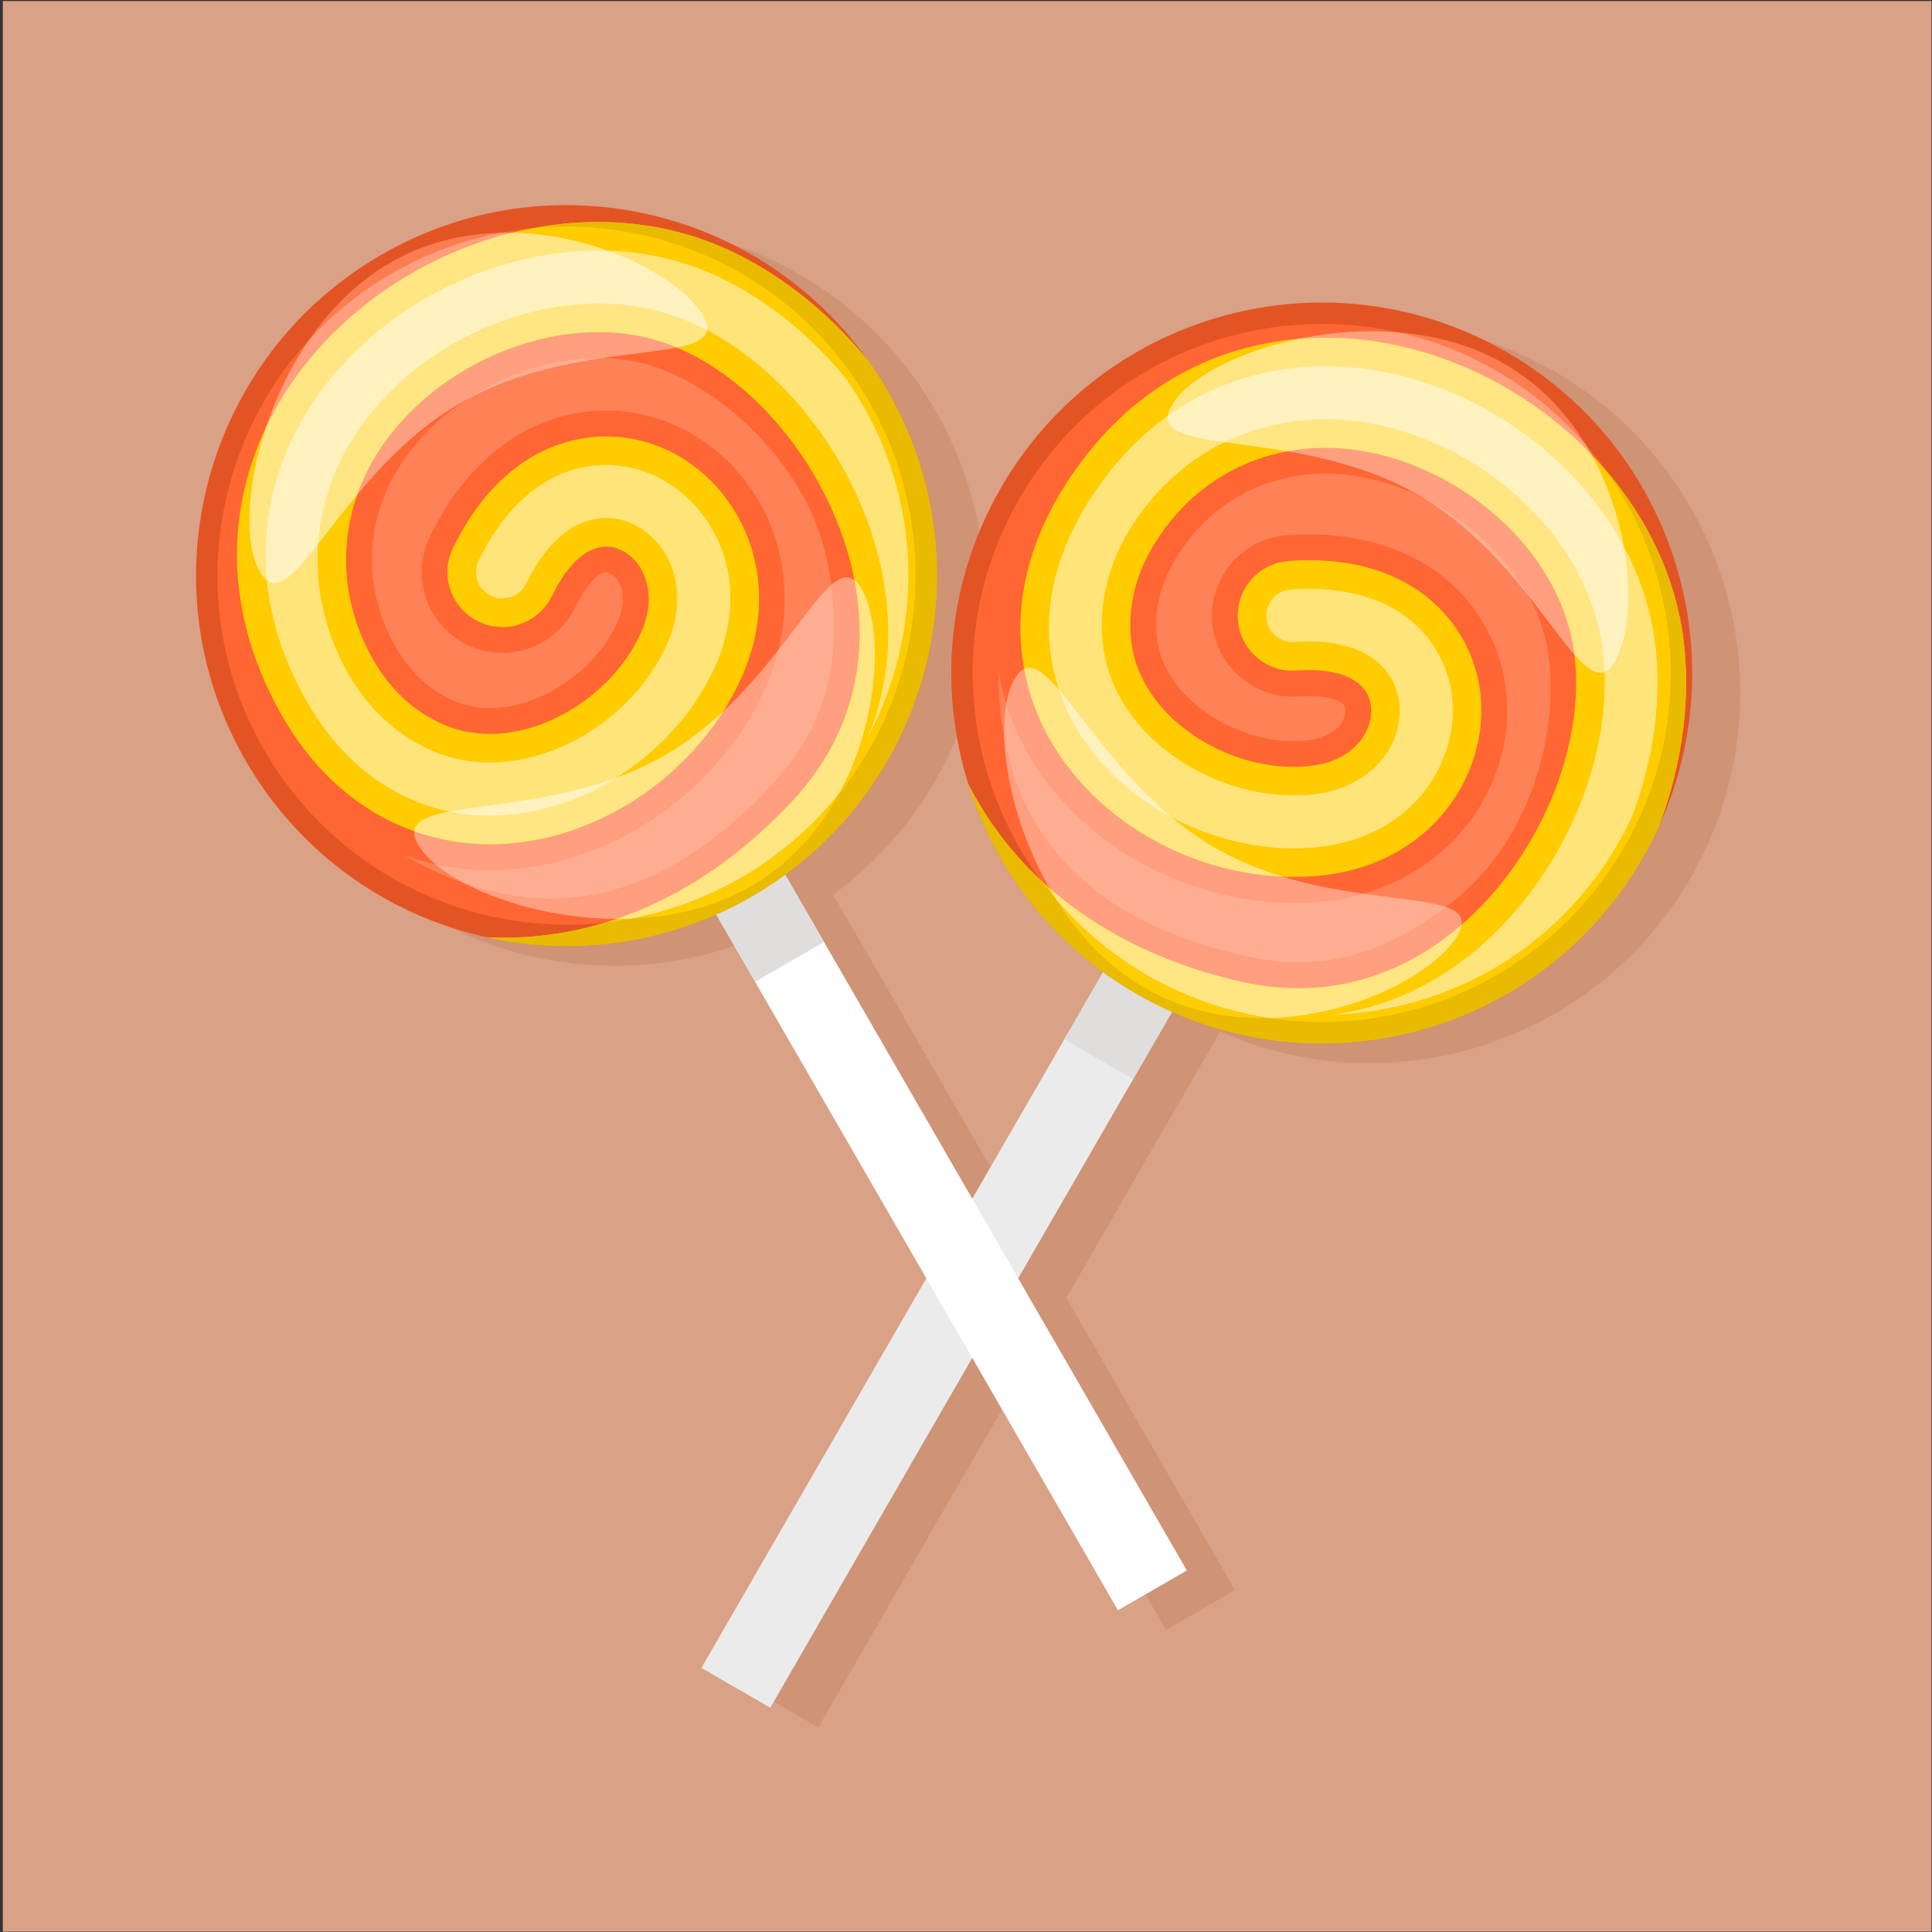 <?xml version="1.0" encoding="UTF-8"?>
<svg version="1.1" viewBox="0 0 800 800" xml:space="preserve" xmlns="http://www.w3.org/2000/svg"><rect x="0" y="0" width="800" height="800" fill="#333333" stroke="none"/><defs><clipPath id="a"><path d="m0 600h600v-600h-600z"/></clipPath></defs><g transform="matrix(1.333 0 0 -1.333 0 800)"><g clip-path="url(#a)" fill-rule="evenodd"><path d="m0.869 0.111h599.72v599.72h-599.72z" fill="#d9a185"/><path d="m133.35 514.83c51.756 29.883 117.08 14.979 151.1-32.679l1e-3 -1e-3 0.017-0.023 0.016-0.024 0.017-0.023 0.017-0.024 0.016-0.023 0.017-0.024 1e-3 -1e-3 0.015-0.023 0.051-0.069 0.017-0.024 0.017-0.023v-2e-3l0.015-0.022 0.018-0.024 0.017-0.024 0.016-0.023 0.017-0.023 0.016-0.024 2e-3 -2e-3 0.015-0.021 0.017-0.024 0.016-0.024 0.017-0.023 0.016-0.023 0.017-0.025 2e-3 -2e-3 0.014-0.02 0.017-0.024 0.016-0.024 0.017-0.024 0.017-0.023 0.016-0.024 3e-3 -4e-3 0.014-0.02 0.016-0.023 0.016-0.024 0.017-0.023 0.017-0.024 0.016-0.023 4e-3 -5e-3 0.013-0.019 0.016-0.024 0.017-0.024 0.017-0.023 0.016-0.024 0.018-0.023 3e-3 -5e-3 0.012-0.019 0.017-0.024 0.016-0.023 0.017-0.024 0.016-0.023 0.017-0.024 4e-3 -6e-3 0.013-0.018 0.016-0.023 0.016-0.024 0.017-0.024 0.016-0.024 0.017-0.023 5e-3 -7e-3 0.012-0.017 0.016-0.024 0.017-0.023 0.016-0.025 0.017-0.023 0.016-0.024 5e-3 -7e-3 0.012-0.017 0.016-0.023 0.017-0.024 0.015-0.024 8e-3 -0.012 0.01-0.013 9e-3 -0.012 8e-3 -0.013 4e-3 -5e-3 5e-3 -7e-3 8e-3 -0.013 9e-3 -0.013 9e-3 -0.012 8e-3 -0.013 9e-3 -0.012 9e-3 -0.013 7e-3 -0.012 9e-3 -0.012 0.01-0.013 7e-3 -0.012 0.01-0.012v-1e-3l8e-3 -0.013 8e-3 -0.012 0.01-0.013 8e-3 -0.012 8e-3 -0.013 0.01-0.012 8e-3 -0.013 8e-3 -0.012 8e-3 -0.013 0.01-0.012 8e-3 -0.013 3e-3 -5e-3 7e-3 -7e-3 7e-3 -0.013 9e-3 -0.012 8e-3 -0.012 0.027-0.039 8e-3 -0.012 9e-3 -0.012 7e-3 -0.013 0.01-0.013 7e-3 -0.011 1e-3 -1e-3 8e-3 -0.012 0.01-0.013 8e-3 -0.013 8e-3 -0.012 0.01-0.013 7e-3 -0.013 9e-3 -0.012 8e-3 -0.013 9e-3 -0.012 9e-3 -0.013 8e-3 -0.012 4e-3 -5e-3 5e-3 -8e-3 9e-3 -0.012 7e-3 -0.013 0.01-0.013 8e-3 -0.012 8e-3 -0.013 0.01-0.013 0.016-0.024 0.01-0.013 7e-3 -0.013 7e-3 -0.01 2e-3 -2e-3 9e-3 -0.012 8e-3 -0.014 0.019-0.028 0.02-0.028 0.019-0.028 0.02-0.029 2e-3 -3e-3 0.017-0.025 0.019-0.028 0.019-0.03 0.018-0.028 0.019-0.028 5e-3 -6e-3 0.015-0.023 0.019-0.028 0.02-0.028 0.019-0.029 0.019-0.028 6e-3 -9e-3 0.013-0.019 0.019-0.029 0.019-0.028 0.019-0.03 0.02-0.028 7e-3 -0.011 0.012-0.017 0.019-0.029 0.02-0.028 0.019-0.028 0.019-0.03 9e-3 -0.013 9e-3 -0.015 0.02-0.029 0.038-0.056 0.018-0.029 0.012-0.016 7e-3 -0.013 0.019-0.029 0.038-0.056 0.019-0.03 0.014-0.018 6e-3 -0.01 0.019-0.029 0.018-0.028 0.02-0.029 0.019-0.028 0.014-0.022 5e-3 -8e-3 0.018-0.028 0.019-0.028 0.019-0.029 0.019-0.028 0.015-0.025 5e-3 -4e-3 0.019-0.03 0.019-0.028 0.019-0.029 0.018-0.028 0.017-0.027 2e-3 -2e-3 0.019-0.029 0.018-0.028 0.057-0.087 1e-3 -1e-3 0.018-0.028 0.019-0.028 0.019-0.029 0.019-0.03 0.019-0.028 1e-3 -3e-3 0.018-0.026 0.017-0.028 0.019-0.03 0.019-0.029 0.024-0.034 0.262-0.407 0.024-0.034 0.021-0.035 0.022-0.035 0.023-0.034 0.021-0.034 7e-3 -0.01 0.017-0.026 0.021-0.034 0.023-0.034 0.022-0.035 0.012-0.019 9e-3 -0.016 0.024-0.034 0.021-0.035 0.022-0.035 0.018-0.028 5e-3 -6e-3 0.021-0.036 0.023-0.034 0.022-0.034 0.021-0.036 3e-3 -1e-3 0.02-0.033 0.022-0.034 0.044-0.07 8e-3 -0.011 0.015-0.024 0.021-0.035 0.022-0.035 0.023-0.034 0.013-0.021 8e-3 -0.015 0.023-0.034 0.022-0.034 0.021-0.036 0.019-0.03 3e-3 -4e-3 0.023-0.036 0.021-0.034 0.021-0.035 0.023-0.035 4e-3 -4e-3 0.018-0.031 0.022-0.035 0.021-0.035 0.023-0.035 8e-3 -0.014 0.014-0.021 0.021-0.034 0.022-0.035 0.022-0.036 0.014-0.023 9e-3 -0.012 0.021-0.034 0.021-0.036 0.023-0.035 0.02-0.032 2e-3 -3e-3 0.063-0.105 0.023-0.035 4e-3 -7e-3 0.018-0.028 0.022-0.035 0.042-0.07 0.011-0.017 0.012-0.019 0.021-0.034 0.023-0.036 0.063-0.105 0.044-0.07 0.021-0.036 0.053-0.087 0.025-0.039 0.014-0.024 0.01-0.015 0.022-0.038 0.048-0.078 0.012-0.02 0.011-0.018 0.024-0.039 0.023-0.039 0.024-0.038 0.01-0.016 0.014-0.023 0.024-0.038 0.023-0.039 0.024-0.039 7e-3 -0.013 0.015-0.026 0.024-0.039 0.023-0.039 0.023-0.038 5e-3 -8e-3 0.019-0.031 0.023-0.038 0.048-0.078 2e-3 -5e-3 0.02-0.034 0.023-0.039 0.024-0.039 0.023-0.038v-2e-3l0.023-0.037 0.048-0.078 0.02-0.036 2e-3 -4e-3 0.023-0.038 0.023-0.039 0.024-0.039 0.018-0.031 4e-3 -8e-3 0.024-0.039 0.022-0.039 0.024-0.039 0.016-0.028 8e-3 -0.012 0.022-0.039 0.024-0.038 0.022-0.039 0.014-0.024 0.01-0.015 0.022-0.04 0.046-0.078 0.012-0.019 0.012-0.02 0.022-0.039 0.023-0.04 0.024-0.038 9e-3 -0.016 0.013-0.023 0.022-0.04 0.048-0.078 7e-3 -0.013 0.015-0.026 0.023-0.04 0.046-0.078 5e-3 -8e-3 0.017-0.032 0.024-0.039 0.044-0.078 0.024-0.04 0.021-0.039 0.024-0.04 0.023-0.039c29.686-51.417 15.172-116.22-31.745-150.42l11.307-19.585 0.774-1.34 46.055-79.77 40.66 70.425-0.401 0.293-0.031 0.023-0.032 0.023-0.031 0.023-0.032 0.024-0.033 0.023-0.03 0.023-0.032 0.024-0.032 0.023-0.031 0.024-0.032 0.024-0.031 0.023-0.032 0.023-0.03 0.023-0.033 0.024-0.032 0.022c-0.221 0.166-0.44 0.33-0.659 0.495l-0.032 0.024-0.031 0.024-0.032 0.024-0.03 0.023-0.032 0.025-0.298 0.224-0.032 0.025-0.031 0.024-0.032 0.024-0.406 0.313-0.032 0.023-0.031 0.026-0.032 0.023-0.03 0.024-0.031 0.024-0.032 0.024-0.031 0.025-0.032 0.024-0.03 0.025-0.063 0.047-0.031 0.024-0.03 0.025-0.033 0.024-0.03 0.024-0.031 0.025-0.03 0.024-0.033 0.023-0.03 0.026-0.589 0.463-0.03 0.024-0.031 0.024-0.031 0.025-0.031 0.024-0.03 0.025-0.031 0.024-0.031 0.025-0.032 0.024-0.029 0.024-0.03 0.025-0.267 0.212-0.031 0.025-0.033 0.025-0.219 0.178-0.032 0.026-0.031 0.025-0.032 0.024-0.562 0.459-0.062 0.052-0.032 0.026-0.031 0.025-0.341 0.282-0.031 0.027-0.032 0.025-0.03 0.026-0.031 0.025-0.37 0.311-0.032 0.025-0.031 0.026-0.03 0.025-0.195 0.162-0.031 0.028-0.097 0.081-0.032 0.027-0.032 0.028c-0.269 0.226-0.534 0.455-0.799 0.684l-0.032 0.027-0.096 0.083-0.031 0.027-0.032 0.028-0.03 0.028c-0.255 0.219-0.508 0.441-0.759 0.664l-0.032 0.028-0.031 0.027-0.138 0.122-0.031 0.029-0.032 0.027c-0.262 0.232-0.522 0.466-0.782 0.703l-0.031 0.026-0.031 0.029-0.032 0.029-0.066 0.06c-0.299 0.272-0.595 0.545-0.891 0.819l-0.03 0.029-0.014 0.012-0.017 0.017-0.031 0.028-0.21 0.196-0.453 0.428-0.056 0.052-0.029 0.027-0.027 0.027-0.028 0.026-0.254 0.241-0.028 0.027-0.028 0.028-0.028 0.026c-0.197 0.189-0.393 0.377-0.586 0.565l-0.03 0.028-0.028 0.027-0.026 0.027-0.029 0.026-0.138 0.137-0.029 0.026-0.318 0.314-0.026 0.027-0.027 0.026-0.026 0.026-0.026 0.025-0.027 0.026-0.026 0.027-0.026 0.026-0.027 0.025-0.026 0.027-0.499 0.496-0.026 0.027-0.026 0.026-0.025 0.027-0.027 0.026-0.026 0.026-0.027 0.026-0.338 0.343-0.104 0.104-0.232 0.239-0.027 0.026-0.026 0.025-0.025 0.028-0.026 0.027-0.31 0.321-0.027 0.026-0.024 0.027-0.027 0.026c-0.201 0.21-0.403 0.42-0.604 0.633l-0.026 0.026-0.025 0.026-0.025 0.027-0.026 0.026-0.025 0.027-0.024 0.026-0.025 0.026-0.025 0.027-0.026 0.028-0.025 0.025-0.024 0.026-0.026 0.028-0.024 0.027-0.026 0.026-0.05 0.052-0.025 0.028-0.448 0.479-0.024 0.027-0.025 0.026-0.335 0.362-0.023 0.025-0.508 0.557-0.024 0.027-0.024 0.026-0.023 0.026-0.025 0.028-0.024 0.025-0.025 0.028-0.023 0.026-0.023 0.027-0.025 0.026-0.023 0.027-0.025 0.026-0.023 0.027-0.025 0.027-0.024 0.027-0.023 0.026-0.048 0.054-0.025 0.026c-0.158 0.177-0.318 0.356-0.476 0.534l-0.024 0.028-0.023 0.026-0.024 0.026-0.024 0.028-0.344 0.391-0.023 0.027-0.304 0.348-0.069 0.081-0.025 0.027-0.3 0.35-0.023 0.027-0.023 0.026-0.023 0.028-0.023 0.026-0.023 0.028c-0.155 0.179-0.307 0.36-0.46 0.54l-0.023 0.028-0.023 0.026-0.022 0.028-0.024 0.026-0.023 0.029-0.022 0.026-0.023 0.028-0.023 0.026-0.334 0.398-0.023 0.027-0.022 0.028-0.091 0.109-0.022 0.026-0.023 0.029-0.022 0.027-0.518 0.63-0.022 0.027-0.023 0.027-0.022 0.029-0.022 0.027-0.29 0.358-0.022 0.027-0.023 0.027-0.022 0.029-0.023 0.027-0.02 0.027-0.023 0.028-0.022 0.027-0.023 0.028-0.021 0.028-0.023 0.027-0.022 0.027-0.022 0.029-0.044 0.054-0.023 0.029-5e-3 6e-3 -4e-3 5e-3 -5e-3 7e-3 -4e-3 5e-3 -5e-3 7e-3 -6e-3 6e-3 -5e-3 6e-3 -5e-3 7e-3 -5e-3 5e-3 -4e-3 7e-3 -0.025 0.03-5e-3 5e-3 -5e-3 8e-3 -6e-3 6e-3 -4e-3 5e-3 -4e-3 7e-3 -5e-3 5e-3 -5e-3 7e-3 -0.01 0.012-6e-3 7e-3 -0.146 0.182-5e-3 7e-3 -0.01 0.012-5e-3 7e-3 -5e-3 5e-3 -5e-3 7e-3 -5e-3 5e-3 -4e-3 7e-3 -5e-3 6e-3 -0.013 0.015-9e-3 0.013-0.024 0.029c-0.226 0.287-0.45 0.573-0.673 0.861l-0.023 0.03-0.022 0.028-0.111 0.144-0.023 0.03-0.044 0.056-0.022 0.03-0.023 0.028-0.022 0.03-0.419 0.549-0.017 0.022-0.329 0.434-0.016 0.023-0.47 0.629-0.022 0.029-0.021 0.03-0.022 0.028-0.042 0.056-0.106 0.145-0.021 0.028-0.022 0.03-0.021 0.028c-0.182 0.249-0.365 0.5-0.546 0.75l-0.042 0.058-0.021 0.03-0.312 0.437-0.037 0.052-0.021 0.027-0.018 0.029-0.02 0.027-0.041 0.056-0.02 0.028-0.018 0.027-0.021 0.028-0.04 0.057-0.019 0.027-0.02 0.027-0.02 0.028-0.02 0.029-0.019 0.029-0.02 0.028-0.02 0.027-0.216 0.308-0.021 0.029-0.018 0.027-0.021 0.027-0.019 0.029-0.02 0.028c-0.157 0.224-0.312 0.449-0.468 0.675l-0.018 0.028-0.021 0.028-0.018 0.027-0.058 0.086-0.02 0.028-0.344 0.508-0.018 0.027-0.019 0.028-0.018 0.026-0.018 0.028-0.018 0.026-0.018 0.027-0.019 0.027-0.36 0.538-1e-3 2e-3 -0.018 0.027-0.019 0.027-0.018 0.028-0.429 0.65-0.017 0.028-0.018 0.026-0.107 0.163-0.017 0.028-0.019 0.026-0.012 0.022-7e-3 9e-3 -6e-3 0.01-7e-3 9e-3 -0.266 0.414-7e-3 0.01-6e-3 0.011-0.013 0.019-6e-3 9e-3 -5e-3 0.011-8e-3 9e-3 -6e-3 0.011-6e-3 0.01-7e-3 9e-3 -6e-3 0.01-6e-3 9e-3 -6e-3 0.011-6e-3 0.01-7e-3 0.01-7e-3 9e-3 -6e-3 0.01-0.017 0.026-0.017 0.027-0.016 0.026-0.35 0.551-0.017 0.025-0.016 0.028-0.017 0.026-0.016 0.025-0.232 0.369-0.017 0.026-0.016 0.026-0.017 0.026-0.016 0.026-0.017 0.027-0.017 0.026-0.228 0.37-0.032 0.052-0.396 0.648-0.016 0.026-0.017 0.027-0.016 0.026-0.222 0.367-0.015 0.026-0.017 0.027-0.015 0.026-0.016 0.027-0.283 0.474-0.016 0.025-0.015 0.027-0.015 0.026-0.032 0.054-0.265 0.449-0.015 0.026-0.016 0.026-0.015 0.026-6e-3 0.012-5e-3 9e-3 -6e-3 0.012-8e-3 0.01-6e-3 0.011-6e-3 0.01-6e-3 0.011-6e-3 0.01-6e-3 0.011-6e-3 0.01-0.012 0.022-0.276 0.475-0.014 0.021-0.018 0.033-5e-3 9e-3 -7e-3 0.012-0.03 0.052-0.105 0.185-0.016 0.026-0.015 0.026-0.015 0.025-0.015 0.027c-0.12 0.21-0.24 0.42-0.358 0.632l-0.015 0.027-0.014 0.026-0.016 0.026-0.014 0.026-0.264 0.476-0.016 0.028-0.013 0.025-0.016 0.026-0.015 0.028-0.014 0.026-6e-3 0.01-0.012 0.023-7e-3 0.01-0.018 0.034-6e-3 0.011-0.31 0.561-6e-3 0.011-6e-3 0.012-5e-3 0.011-6e-3 0.01-6e-3 0.012-0.016 0.026-1e-3 5e-3 -0.013 0.023-0.014 0.027-0.016 0.026c-0.145 0.269-0.289 0.538-0.432 0.808l-0.015 0.028-0.015 0.026-0.013 0.027-0.272 0.514-0.013 0.026-0.015 0.029-0.014 0.026-0.028 0.054-0.015 0.027-0.013 0.027-0.015 0.028-6e-3 0.013-0.014 0.024-5e-3 0.013-8e-3 0.014-7e-3 0.012-6e-3 0.012-0.014 0.026-5e-3 0.012-8e-3 0.014-6e-3 0.012-7e-3 0.013-6e-3 0.013-7e-3 0.012-0.013 0.026-0.014 0.026-6e-3 0.012-8e-3 0.014-6e-3 0.012-6e-3 0.013-7e-3 0.013-6e-3 0.012-7e-3 0.013-8e-3 0.012-6e-3 0.014-6e-3 0.012-7e-3 0.012-0.012 0.026-0.179 0.346-6e-3 0.011-6e-3 0.013-8e-3 0.013-0.013 0.026-0.013 0.024-0.011 0.026-0.257 0.504-0.013 0.025-0.013 0.026-0.013 0.025-0.012 0.025-0.013 0.026-0.341 0.683-0.012 0.025-0.013 0.025-0.012 0.026-0.013 0.025-0.013 0.024-0.012 0.026-0.013 0.026-0.012 0.025-0.013 0.025-0.012 0.026-7e-3 0.015-8e-3 0.016-8e-3 0.014-8e-3 0.016-6e-3 0.014-8e-3 0.017-7e-3 0.014-8e-3 0.015-8e-3 0.016-7e-3 0.015-0.328 0.671-7e-3 0.016-6e-3 0.015-9e-3 0.015-7e-3 0.017-7e-3 0.014-7e-3 0.016-8e-3 0.015-7e-3 0.016-7e-3 0.015-8e-3 0.015-0.012 0.025-0.011 0.024-0.012 0.023-0.012 0.025-0.011 0.025-0.011 0.023-0.024 0.05-0.011 0.024-0.013 0.023-0.024 0.05-0.01 0.024-0.012 0.025-0.012 0.024-0.011 0.024-0.012 0.023-0.011 0.025-0.266 0.56-0.01 0.025-0.012 0.024-0.012 0.025-0.01 0.025-0.012 0.023-0.012 0.025-0.011 0.025-0.022 0.048-0.012 0.025-0.012 0.024-0.01 0.024-0.012 0.025-0.013 0.024-9e-3 0.025-0.012 0.024-0.013 0.024-0.011 0.026-0.011 0.024-0.01 0.024-0.013 0.025-0.01 0.024-0.012 0.024-7e-3 0.016-0.014 0.03-0.29 0.632-7e-3 0.017-7e-3 0.014-5e-3 0.015-0.015 0.03-7e-3 0.015-7e-3 0.016-7e-3 0.014-6e-3 0.016-7e-3 0.014-7e-3 0.017-8e-3 0.014-7e-3 0.015-6e-3 0.016-6e-3 0.014-7e-3 0.015-6e-3 0.016-8e-3 0.014-7e-3 0.017-0.011 0.024-0.011 0.025-0.024 0.052-0.011 0.026-0.011 0.025-0.012 0.025-0.012 0.026-0.011 0.026-0.239 0.536-0.012 0.026-0.011 0.025-0.012 0.025-0.022 0.052-0.012 0.026c-0.098 0.221-0.195 0.443-0.292 0.665l-0.011 0.026-0.011 0.025-0.012 0.028-0.077 0.18-0.024 0.056-5e-3 0.014-6e-3 0.012-6e-3 0.015-0.012 0.028-6e-3 0.015-7e-3 0.012-4e-3 0.013-6e-3 0.015-6e-3 0.014-0.014 0.028-5e-3 0.014-6e-3 0.013-0.017 0.041-6e-3 0.015-6e-3 0.014-0.017 0.041-6e-3 0.013-6e-3 0.015-6e-3 0.014-0.024 0.055-5e-3 0.013-0.012 0.028-0.013 0.029-6e-3 0.014-6e-3 0.013-5e-3 0.014-6e-3 0.013-6e-3 0.015-0.018 0.042-6e-3 0.013-5e-3 0.014-6e-3 0.013-0.011 0.026-0.012 0.027-0.01 0.026-0.011 0.028-0.012 0.025-0.209 0.5-0.011 0.025-0.01 0.026-0.012 0.026-0.336 0.817-0.011 0.026-0.011 0.027-0.011 0.026-9e-3 0.024v2e-3l-0.012 0.026-0.01 0.027-5e-3 0.013-6e-3 0.015-5e-3 0.012-6e-3 0.013-0.282 0.71-6e-3 0.014-5e-3 0.014-6e-3 0.013-5e-3 0.013-6e-3 0.014-4e-3 0.013-6e-3 0.013-0.01 0.026-0.183 0.465-9e-3 0.027-0.011 0.024-0.011 0.027-9e-3 0.025-0.28 0.725-0.02 0.052-9e-3 0.026-0.01 0.026-0.011 0.026-0.049 0.13-0.01 0.026-9e-3 0.026-0.01 0.026-5e-3 0.014-6e-3 0.014c-0.097 0.258-0.193 0.516-0.289 0.775l-5e-3 0.014-4e-3 0.014-6e-3 0.015-5e-3 0.013-6e-3 0.014-5e-3 0.013-9e-3 0.026-0.01 0.026-0.018 0.052-0.01 0.026-0.066 0.181-0.01 0.026-9e-3 0.026-0.01 0.025-0.018 0.052-0.01 0.025-0.242 0.674-0.01 0.026-0.027 0.078-0.111 0.311-8e-3 0.026-0.018 0.052-0.01 0.026-4e-3 0.014-0.02 0.056c-0.086 0.247-0.173 0.494-0.258 0.742l-5e-3 0.014-5e-3 0.013-4e-3 0.014-4e-3 0.013-0.01 0.028-0.01 0.027-9e-3 0.026-0.026 0.079-0.01 0.026-8e-3 0.027-9e-3 0.026-8e-3 0.026-0.01 0.026-8e-3 0.026-0.236 0.707-0.01 0.025-8e-3 0.027-0.018 0.052-0.171 0.524-0.018 0.054-1e-3 4e-3 -0.281 0.874 9e-3 -0.019c-9.409 29.726-6.781 63.15 10.035 92.28 31.773 55.033 102.14 73.889 157.18 42.116 51.757-29.882 71.507-93.898 47.25-147.19l-3e-3 -5e-3 -0.014-0.033-0.036-0.078-0.012-0.025-9e-3 -0.022-2e-3 -4e-3 -0.012-0.025-0.024-0.052-0.011-0.025-0.01-0.027-0.014-0.026-0.01-0.025-0.011-0.024-0.024-0.052-0.014-0.026-0.01-0.026-2e-3 -5e-3 -0.01-0.02-0.012-0.026-0.013-0.025-0.01-0.026-0.015-0.026-8e-3 -0.026-5e-3 -0.01-0.01-0.016-0.024-0.05-0.011-0.025-0.012-0.027-0.012-0.026-5e-3 -0.012-0.018-0.039-0.012-0.025-0.013-0.026-0.011-0.025-0.012-0.026-7e-3 -0.017-5e-3 -9e-3 -0.011-0.026-0.012-0.025-0.012-0.026-0.012-0.025-0.011-0.026-0.01-0.021-3e-3 -5e-3 -0.012-0.025-0.013-0.027-0.012-0.025-0.012-0.024-0.012-0.027-0.012-0.025-0.012-0.026-0.012-0.025-0.011-0.026-0.012-0.026-0.012-0.025-0.012-0.026-2e-3 -2e-3 -0.012-0.024-0.012-0.025-0.012-0.026-0.011-0.025-0.024-0.052-3e-3 -7e-3 -9e-3 -0.018-0.011-0.025-0.015-0.025-0.012-0.026-4e-3 -0.014-7e-3 -0.014-7e-3 -0.015-0.015-0.027-5e-3 -0.014-7e-3 -0.013-6e-3 -0.014-8e-3 -0.015-4e-3 -0.014-8e-3 -0.013-7e-3 -0.014-7e-3 -0.013-6e-3 -0.014-5e-3 -0.014-8e-3 -0.012v-2e-3l-0.014-0.028-5e-3 -0.014-6e-3 -0.013-7e-3 -0.014-8e-3 -0.014-7e-3 -0.014-5e-3 -0.013-7e-3 -0.014-7e-3 -0.013-6e-3 -0.015v-5e-3l-8e-3 -9e-3 -5e-3 -0.014-7e-3 -0.014-0.014-0.026-4e-3 -0.014-7e-3 -0.014-8e-3 -0.015-0.014-0.028-8e-3 -0.013-2e-3 -8e-3 -1e-3 -5e-3 -8e-3 -0.014-7e-3 -0.014-7e-3 -0.015-5e-3 -0.013-0.014-0.028-7e-3 -0.013-0.014-0.028-0.012-0.028v-1e-3l-8e-3 -0.012-6e-3 -0.014-7e-3 -0.014-0.012-0.028-8e-3 -0.013-7e-3 -0.013-6e-3 -0.014-7e-3 -0.015-5e-3 -0.014-7e-3 -0.014-3e-3 -5e-3 -5e-3 -9e-3 -7e-3 -0.013-6e-3 -0.013-0.015-0.031-0.014-0.03-0.016-0.031-0.015-0.031-0.014-0.031-0.014-0.03-0.017-0.031-0.028-0.06-2e-3 -4e-3 -0.015-0.027-0.014-0.03-0.014-0.031-0.014-0.03-0.016-0.031-3e-3 -8e-3 -0.012-0.023-0.014-0.031-0.016-0.03-0.015-0.03-0.014-0.03-8e-3 -0.013-8e-3 -0.018-0.015-0.031-0.014-0.029-0.016-0.031-0.015-0.031-9e-3 -0.016-5e-3 -0.015-0.016-0.03-0.015-0.031-0.016-0.031-0.014-0.029-0.01-0.022-5e-3 -9e-3 -0.016-0.03-0.014-0.03-0.017-0.031-0.014-0.03-0.012-0.027-2e-3 -4e-3 -0.017-0.031-0.014-0.03-0.014-0.031-0.016-0.03-0.014-0.03-0.018-0.03-0.013-0.031-0.017-0.031-0.014-0.031-0.016-0.03v-3e-3l-0.015-0.027-0.014-0.03-0.016-0.03-0.015-0.031-0.016-0.031-2e-3 -8e-3 -0.012-0.022-0.017-0.031-0.014-0.03-0.017-0.03-0.014-0.031-7e-3 -0.012-9e-3 -0.017-0.015-0.031-0.016-0.031-0.014-0.031-0.017-0.03-7e-3 -0.017-7e-3 -0.013-0.017-0.03-0.014-0.03-0.016-0.031-0.027-0.052-0.228-0.449-0.01-0.019-0.01-0.018-0.018-0.036-0.02-0.036-0.018-0.037-0.014-0.029-3e-3 -7e-3 -0.018-0.035-0.02-0.037-0.019-0.037-0.038-0.072-0.018-0.036-0.019-0.036-0.019-0.037-7e-3 -0.015-0.012-0.021-0.018-0.036-0.02-0.036-0.018-0.037-0.012-0.026-8e-3 -9e-3 -0.019-0.037-0.018-0.037-0.02-0.035-0.018-0.037v-1e-3l-0.019-0.036-0.019-0.035-0.019-0.036-0.018-0.037-5e-3 -0.011-0.015-0.025-0.018-0.036-0.019-0.037-0.02-0.035-0.011-0.021-7e-3 -0.015-0.02-0.036-0.018-0.037-0.019-0.036-0.019-0.033v-3e-3l-0.021-0.037-0.019-0.035-0.038-0.074-4e-3 -6e-3 -0.015-0.029-0.019-0.035-0.038-0.074-0.011-0.017-7e-3 -0.018-0.022-0.035-0.018-0.037-0.02-0.037-0.016-0.028-2e-3 -7e-3 -0.04-0.074-0.02-0.035-0.018-0.035-3e-3 -5e-3 -0.016-0.032-0.019-0.037-0.019-0.035-0.022-0.035-6e-3 -0.015-0.012-0.022-0.02-0.037-0.018-0.035-0.022-0.035-0.013-0.027-5e-3 -0.01-0.02-0.037-0.018-0.035-0.022-0.036-0.018-0.037-0.055-0.1-0.023-0.04-7e-3 -0.014-0.015-0.026-0.042-0.078-0.021-0.04-5e-3 -0.011-0.017-0.03-0.021-0.038-0.021-0.04-0.024-0.04-2e-3 -7e-3 -0.04-0.071-0.022-0.04-0.021-0.04-2e-3 -4e-3 -0.022-0.034-0.021-0.04-0.022-0.041-0.02-0.039v-1e-3l-0.022-0.037-0.023-0.041-0.022-0.039-0.021-0.036v-2e-3l-0.022-0.041-0.023-0.039-0.021-0.039-0.019-0.034-2e-3 -6e-3 -0.024-0.039-0.021-0.039-0.021-0.04-0.017-0.031-5e-3 -9e-3 -0.023-0.039-0.022-0.039-0.021-0.039-0.017-0.027-7e-3 -0.012-0.021-0.041-0.024-0.04-0.021-0.039-0.012-0.022-9e-3 -0.017-0.024-0.039-0.021-0.039-0.033-0.06-0.011-0.019-0.022-0.039-0.023-0.04-0.022-0.039-0.01-0.017-0.013-0.022-0.022-0.04-0.021-0.039-0.024-0.039-7e-3 -0.014-0.014-0.025-0.024-0.039-0.021-0.04-0.024-0.039-4e-3 -0.011-0.017-0.028-0.024-0.041-0.021-0.037-0.023-0.04-2e-3 -8e-3 -0.02-0.031-0.023-0.039-0.022-0.04-0.023-0.039-2e-3 -4e-3 -0.02-0.036-0.023-0.039-0.024-0.039-0.021-0.04c-29.688-51.416-93.064-71.248-146.15-47.72l-47.794-82.783 52.396-90.755-21.401-12.355-45.263 78.396-62.738-108.66-21.401 12.356 69.871 121.02-65.269 113.05-0.464-0.205-0.036-0.015-0.037-0.017-0.036-0.016-0.037-0.015-0.037-0.016-0.036-0.017-0.037-0.016-0.037-0.015-0.036-0.015-0.037-0.017-0.036-0.016-0.037-0.016-0.037-0.015-0.036-0.017c-0.22-0.095-0.44-0.189-0.659-0.282l-0.039-0.016-0.073-0.031-0.035-0.016-0.038-0.014-0.036-0.017-0.037-0.015-0.036-0.016-0.038-0.015-0.281-0.119-0.037-0.015-0.596-0.248-0.036-0.014-0.037-0.015-0.038-0.016-0.038-0.015-0.036-0.015-0.037-0.015-0.038-0.016-0.038-0.014-0.036-0.015-0.037-0.016-0.038-0.014-0.037-0.016-0.074-0.03-0.038-0.015-0.038-0.014-0.036-0.017c-0.248-0.1-0.498-0.199-0.746-0.298l-0.038-0.014-0.037-0.014-0.036-0.016-0.038-0.015-0.076-0.028-0.036-0.016-0.037-0.015-0.076-0.028-0.288-0.114-0.036-0.014-0.38-0.147-0.038-0.014-0.037-0.015-0.038-0.014-0.038-0.016-0.57-0.215-0.037-0.014-0.039-0.014-0.038-0.014-0.038-0.016-0.419-0.155-0.037-0.014-0.076-0.028-0.039-0.014-0.113-0.043-0.038-0.014-0.267-0.097-0.076-0.028-0.038-0.015-0.037-0.012-0.232-0.084-0.04-0.016-0.118-0.042-0.04-0.015-0.041-0.014c-0.332-0.119-0.664-0.236-0.997-0.352l-0.039-0.013-0.12-0.042-0.04-0.015-0.04-0.013-0.04-0.012c-0.319-0.112-0.64-0.22-0.958-0.327l-0.04-0.014-0.041-0.013-0.149-0.051-6e-3 -1e-3 -0.04-0.013c-0.347-0.116-0.695-0.229-1.043-0.341l-0.04-0.013-0.041-0.014-0.041-0.012-0.08-0.027-0.04-0.011c-0.348-0.111-0.697-0.221-1.045-0.328l-0.04-0.014-0.04-0.013-0.04-0.012-0.042-0.011-0.04-0.012-0.269-0.081-0.037-0.011-4e-3 -3e-3 -0.11-0.033-0.038-0.011-0.263-0.079-0.038-0.011-0.112-0.034-0.038-0.011-0.038-0.012-0.037-0.011-0.038-0.011-0.376-0.11-0.038-0.012-0.076-0.022-0.037-0.011-0.68-0.195-0.038-0.011-0.038-0.012-0.036-9e-3 -0.341-0.097-0.371-0.102-0.036-9e-3 -0.037-0.01-0.035-0.011-0.037-0.01-0.037-9e-3 -0.035-0.01-0.037-0.01-0.036-0.011-0.036-9e-3 -0.038-0.01-0.035-0.01-0.618-0.167-0.037-0.01-0.035-9e-3 -0.037-0.01-0.072-0.018-0.038-0.011-0.181-0.047-0.036-0.011-0.145-0.038-0.037-0.01-0.036-9e-3 -0.037-9e-3 -0.036-0.01-0.036-9e-3 -0.037-9e-3 -0.437-0.112-0.036-9e-3 -0.036-0.01-0.432-0.108-0.036-0.01-0.036-8e-3 -0.035-9e-3c-0.297-0.074-0.595-0.146-0.893-0.217l-0.035-9e-3 -0.035-8e-3 -0.036-9e-3 -0.037-9e-3 -0.035-8e-3 -0.035-9e-3 -0.037-8e-3 -0.036-8e-3 -0.035-0.01-0.035-7e-3 -0.036-9e-3 -0.035-8e-3 -0.036-9e-3 -0.035-9e-3 -0.643-0.149-0.037-9e-3 -0.035-8e-3 -0.037-7e-3 -0.035-9e-3 -0.47-0.106-0.036-8e-3 -0.036-7e-3 -0.035-8e-3c-0.246-0.056-0.492-0.109-0.739-0.162l-0.035-7e-3 -0.035-8e-3 -0.035-9e-3 -0.07-0.014-0.036-7e-3 -0.036-8e-3 -0.035-7e-3 -0.07-0.016-0.035-7e-3 -0.034-7e-3 -0.036-7e-3 -0.035-8e-3 -0.036-8e-3 -0.668-0.139-0.036-7e-3 -0.106-0.021-0.036-7e-3 -0.035-9e-3 -0.49-0.096-0.035-8e-3 -0.034-6e-3 -0.036-8e-3 -0.387-0.075-0.036-7e-3 -0.034-8e-3 -0.036-6e-3 -0.035-6e-3 -0.035-7e-3 -0.036-6e-3 -0.317-0.06-0.035-8e-3 -0.071-0.013-0.035-7e-3 -0.036-6e-3 -0.034-6e-3 -0.741-0.137-0.035-5e-3 -0.036-6e-3 -0.035-6e-3 -0.036-6e-3 -0.034-8e-3 -0.036-5e-3 -0.035-6e-3 -0.035-8e-3 -0.482-0.085-0.036-5e-3 -0.281-0.049-0.034-6e-3 -0.036-6e-3 -0.704-0.116-0.036-6e-3 -0.034-5e-3 -0.036-5e-3 -0.599-0.094-0.034-8e-3 -0.036-4e-3 -0.034-5e-3 -0.035-6e-3 -0.036-6e-3 -0.035-5e-3 -0.035-6e-3 -0.036-5e-3 -0.07-0.01-0.035-6e-3 -0.034-6e-3 -0.036-4e-3 -0.506-0.078-0.011-2e-3 -0.026-3e-3 -0.036-6e-3c-0.352-0.051-0.704-0.101-1.054-0.15l-0.038-5e-3 -0.035-5e-3 -0.182-0.023-0.037-5e-3 -0.036-6e-3 -0.037-4e-3 -0.072-0.01-0.693-0.09-0.035-4e-3 -0.037-5e-3 -0.015-2e-3 -0.517-0.065-0.017-1e-3 -0.036-5e-3c-0.304-0.037-0.607-0.073-0.912-0.107l-0.036-3e-3 -0.037-5e-3 -0.073-9e-3 -0.036-3e-3 -0.037-5e-3c-0.365-0.041-0.729-0.08-1.094-0.117l-0.036-3e-3 -0.037-4e-3 -3e-3 -1e-3c-0.176-0.016-0.353-0.033-0.528-0.05l-0.035-3e-3 -0.033-4e-3 -0.036-2e-3 -0.033-4e-3 -0.035-3e-3 -0.034-3e-3 -0.035-4e-3 -0.068-6e-3 -0.036-4e-3 -0.033-2e-3 -0.035-4e-3 -0.034-3e-3 -0.035-3e-3 -0.034-3e-3 -0.035-4e-3 -0.413-0.038-0.033-2e-3 -0.036-2e-3 -0.033-4e-3 -0.035-3e-3c-0.298-0.026-0.596-0.051-0.893-0.073l-0.036-4e-3 -0.034-2e-3 -0.034-4e-3 -0.029-2e-3h-6e-3l-0.034-3e-3 -0.034-2e-3 -0.011-2e-3 -0.01-1e-3 -0.039-2e-3h-0.01l-0.01-1e-3 -9e-3 -1e-3 -0.236-0.017h-9e-3l-0.02-2e-3h-9e-3l-0.011-1e-3 -9e-3 -1e-3h-0.02l-0.01-2e-3 -9e-3 -1e-3h-0.01l-0.02-2e-3h-0.02l-9e-3 -1e-3 -0.01-2e-3h-9e-3l-0.011-1e-3 -9e-3 -1e-3h-0.021l-0.018-2e-3h-0.01l-0.011-2e-3 -0.01-1e-3h-0.019l-9e-3 -2e-3h-0.01l-0.033-2e-3 -0.033-3e-3 -0.066-4e-3 -0.032-3e-3 -0.72-0.048-0.066-4e-3 -0.032-2e-3 -0.033-2e-3 -0.032-3e-3 -0.59-0.035-0.031-1e-3 -0.034-2e-3 -0.066-4e-3 -0.229-0.012-0.032-2e-3 -0.033-3e-3 -0.032-1e-3 -0.011-1e-3h-0.022l-0.021-1e-3 -0.012-2e-3 -0.52-0.025-0.012-1e-3h-0.031l-0.022-2e-3h-0.023l-9e-3 -1e-3h-0.012l-0.03-2e-3 -0.031-2e-3 -0.064-2e-3 -0.031-2e-3 -0.531-0.023-0.032-1e-3 -0.031-1e-3 -0.032-2e-3 -0.03-1e-3 -0.031-1e-3 -0.032-1e-3 -0.469-0.018-0.031-1e-3 -0.064-2e-3 -0.031-2e-3h-0.03l-0.032-2e-3h-0.032l-0.343-0.012h-0.032l-0.032-1e-3 -0.03-1e-3 -0.78-0.02-0.031-1e-3h-0.031l-0.429-9e-3 -0.031-1e-3h-0.06l-0.032-1e-3 -0.029-1e-3h-0.093l-0.03-1e-3 -0.062-1e-3h-0.03l-0.185-3e-3 -0.03-1e-3h-0.031l-0.031-1e-3h-0.092l-0.03-1e-3h-0.03l-0.031-2e-3 -0.583-5e-3h-0.215l-0.55-2e-3h-0.152l-0.184 1e-3h-0.092l-0.031 1e-3 -0.676 5e-3h-0.031l-0.031 2e-3h-0.03l-0.031 1e-3h-0.061l-0.522 7e-3 -0.03 2e-3h-0.061l-0.03 1e-3h-0.032l-0.03 1e-3h-0.06l-0.013 2e-3h-0.023l-0.012 1e-3h-0.083l-0.012 1e-3h-0.023l-0.012 1e-3h-0.072l-0.334 7e-3h-0.036l-0.012 2e-3 -0.012 1e-3h-0.059l-0.031 1e-3 -0.061 1e-3 -0.031 2e-3 -0.031 1e-3h-0.03c-0.277 8e-3 -0.553 0.016-0.83 0.025l-0.031 3e-3h-0.03l-0.062 2e-3 -0.676 0.026-0.031 1e-3 -0.03 2e-3 -0.031 2e-3h-0.03l-0.031 2e-3h-0.014l-0.015 1e-3h-0.015l-0.015 1e-3h-0.014l-0.015 2e-3 -0.015 1e-3h-0.03l-0.028 2e-3h-0.031l-0.014 2e-3 -0.014 1e-3h-0.031l-0.028 2e-3h-0.014l-0.016 1e-3 -0.059 3e-3 -0.015 1e-3h-0.014l-0.471 0.021-0.015 3e-3h-0.03l-0.014 2e-3h-0.015l-0.027 1e-3 -0.029 1e-3 -0.056 4e-3 -0.029 1e-3 -0.451 0.024-0.029 2e-3 -0.056 2e-3 -0.029 3e-3 -0.028 2e-3h-0.028l-0.029 2e-3 -0.677 0.042-0.028 1e-3 -0.028 2e-3 -0.029 3e-3 -0.027 1e-3 -0.028 1e-3 -0.029 2e-3 -0.028 3e-3 -0.028 1e-3 -0.029 2e-3 -0.056 4e-3 -0.029 2e-3h-0.016l-0.016 2e-3h-0.017l-0.031 3e-3 -0.017 1e-3 -0.016 1e-3 -0.017 1e-3c-0.266 0.018-0.532 0.037-0.799 0.056l-0.017 2e-3h-0.016l-0.015 3e-3h-0.017l-0.016 2e-3h-0.016l-0.016 3e-3 -0.029 2e-3 -0.027 1e-3 -0.027 3e-3h-0.029l-0.025 3e-3 -0.029 2e-3 -0.027 3e-3 -0.027 2e-3 -0.028 2e-3 -0.028 3e-3 -0.027 1e-3 -0.028 2e-3 -0.026 2e-3 -0.056 4e-3 -0.027 2e-3 -0.028 3e-3 -0.026 2e-3c-0.229 0.019-0.459 0.037-0.687 0.057l-0.027 2e-3 -0.029 3e-3 -0.026 2e-3 -0.028 3e-3 -0.054 4e-3 -0.028 2e-3 -0.027 3e-3 -0.028 2e-3 -0.027 3e-3 -0.027 2e-3 -0.028 2e-3 -0.028 3e-3 -0.027 2e-3 -0.027 3e-3 -0.027 2e-3 -0.029 2e-3 -0.026 2e-3 -0.028 4e-3 -0.027 2e-3 -0.028 3e-3 -0.016 1e-3 -0.016 2e-3h-0.016l-0.015 3e-3 -0.017 1e-3 -0.692 0.065-0.014 2e-3 -0.017 1e-3 -0.016 2e-3 -0.017 2e-3 -0.015 1e-3 -0.017 1e-3 -0.015 3e-3 -0.034 2e-3 -0.015 3e-3 -0.016 1e-3 -0.015 1e-3 -0.017 2e-3 -0.017 1e-3 -0.015 1e-3 -0.015 3e-3 -0.029 2e-3 -0.028 3e-3 -0.027 3e-3 -0.056 6e-3 -0.028 2e-3 -0.027 3e-3 -0.112 0.012-0.553 0.056-0.028 4e-3 -0.027 4e-3 -0.056 4e-3 -0.055 7e-3 -0.029 3e-3 -0.027 2e-3 -0.526 0.059-0.027 3e-3 -0.027 4e-3 -0.028 2e-3 -0.029 3e-3 -0.026 4e-3 -0.028 3e-3 -0.032 4e-3 -0.015 1e-3 -0.017 2e-3 -0.239 0.028-0.016 3e-3 -0.014 1e-3 -0.017 2e-3 -0.017 1e-3 -0.015 3e-3 -0.015 2e-3 -0.016 3e-3 -0.017 1e-3 -0.016 1e-3 -0.015 2e-3 -0.033 5e-3 -0.015 1e-3 -0.224 0.027-0.015 3e-3 -0.032 4e-3h-0.015l-0.032 5e-3 -0.017 3e-3 -0.015 2e-3 -0.015 1e-3 -0.017 1e-3 -0.016 3e-3 -0.016 2e-3 -0.015 3e-3 -0.017 2e-3 -0.015 1e-3 -0.016 1e-3 -0.016 2e-3 -0.017 3e-3 -0.026 3e-3 -0.028 4e-3 -0.027 2e-3 -0.027 5e-3 -0.495 0.062-0.028 4e-3 -0.028 2e-3 -0.027 5e-3 -0.027 3e-3c-0.303 0.04-0.605 0.08-0.908 0.121l-0.026 4e-3 -0.028 5e-3 -0.055 7e-3 -0.042 6e-3 -0.015 2e-3 -0.015 1e-3 -0.015 3e-3 -0.044 6e-3 -0.015 3e-3 -0.739 0.106-0.015 3e-3 -0.014 2e-3 -0.016 3e-3 -0.015 2e-3 -0.014 2e-3 -0.015 2e-3 -0.108 0.016-0.377 0.057-0.027 3e-3 -0.028 5e-3 -0.027 4e-3 -0.026 4e-3 -0.028 4e-3 -0.026 5e-3c-0.225 0.034-0.449 0.069-0.674 0.106l-0.054 8e-3 -0.026 4e-3 -0.028 4e-3 -0.027 5e-3 -0.214 0.034-0.029 5e-3 -0.026 4e-3 -0.014 3e-3 -0.015 2e-3 -0.016 3e-3 -0.014 2e-3 -0.029 5e-3 -0.016 2e-3 -0.014 3e-3 -0.695 0.117-0.014 2e-3 -0.031 5e-3 -0.014 2e-3 -0.03 6e-3 -0.015 2e-3 -0.014 4e-3 -0.015 2e-3 -0.028 5e-3 -0.054 8e-3 -0.273 0.049-0.027 5e-3 -0.027 4e-3 -0.027 5e-3 -0.029 5e-3 -0.026 4e-3 -0.68 0.123-0.029 5e-3 -0.027 5e-3 -0.027 4e-3 -0.026 5e-3 -0.028 6e-3 -0.028 5e-3 -0.326 0.06-0.027 5e-3 -0.028 6e-3 -0.027 6e-3 -0.014 2e-3 -0.014 3e-3c-0.27 0.049-0.538 0.101-0.808 0.154l-0.042 9e-3 -0.015 2e-3 -0.014 2e-3 -0.026 5e-3 -0.109 0.022-0.026 6e-3 -0.054 0.01-0.054 0.012c-0.251 0.049-0.504 0.1-0.754 0.152l-0.028 6e-3 -0.027 5e-3 -0.026 6e-3 -0.027 6e-3 -0.027 4e-3 -0.026 7e-3 -0.378 0.078-0.026 6e-3 -0.054 0.011-0.027 7e-3 -0.028 5e-3 -0.026 6e-3 -0.023 5e-3c-0.3 0.063-0.598 0.128-0.899 0.193l0.02-1e-3c-30.447 6.715-58.08 25.701-74.899 54.831-31.773 55.034-12.917 125.4 42.117 157.18" fill="#cf9376"/><path d="m352.75 315.64 21.402-12.356-134.87-233.61-21.402 12.357z" fill="#ebebeb"/><path d="m352 264.92-21.401 12.355 16.336 28.296 21.402-12.356z" fill="#e0dddd"/><path d="m468.11 490.74c55.034-31.773 73.889-102.14 42.117-157.18-31.774-55.033-102.14-73.887-157.18-42.116-55.033 31.775-73.889 102.14-42.115 157.18 31.772 55.033 102.14 73.888 157.18 42.115" fill="#e35425"/><path d="m467.4 487.08c38.026-21.954 44.029-75.483 34.306-92.326-9.726-16.842-23.119 29.696-61.145 51.65s-86.282 11.011-76.559 27.853c9.726 16.842 65.37 34.776 103.4 12.823" fill="#fc7c51"/><path d="m464.79 484.99c51.857-29.939 69.624-96.247 39.685-148.1-29.941-51.857-96.247-69.624-148.1-39.685-51.856 29.939-69.622 96.248-39.684 148.1 29.94 51.856 96.248 69.623 148.1 39.684" fill="#f63"/><path d="m394.15 283.9c-12.949 1.981-25.754 6.354-37.785 13.299-10.934 6.313-20.347 14.249-28.122 23.321-15.984 25.376-19.948 56.842-13.15 68.614 9.722 16.843 24.375-30.421 62.4-52.375s85.025-10.286 75.302-27.128c-6.602-11.431-31.46-25.033-58.645-25.731" fill="#ff9f7f"/><path d="m464.79 484.99c10.758-6.211 20.044-13.992 27.746-22.879 15.032-24.587 16.114-55.324 9.171-67.352-9.726-16.842-23.119 29.696-61.145 51.65s-86.282 11.011-76.559 27.853c7.118 12.328 38.843 25.24 70.251 22.665 10.465-2.345 20.758-6.292 30.536-11.937" fill="#ff9f7f"/><path d="m515.36 343.54c-1.534-3.373-3.24-6.704-5.131-9.98-31.774-55.033-102.14-73.887-157.18-42.116-25.909 14.96-43.797 38.475-52.162 64.917 17.722-34.459 50.698-53.815 85.738-61.387 18.025-3.897 34.489-1.316 48.632 5.475 14.536 6.981 26.835 18.443 36.069 32.002 13.694 20.105 20.444 44.309 17.654 65.053-2.644 19.671-15.444 37.219-32.565 48.924-8.013 5.478-16.913 9.629-26.123 12.085-8.988 2.397-18.196 3.175-27.055 1.985-15.56-2.092-31.568-10.05-42.923-26.657-8.255-12.077-9.983-23.459-8.907-32.871 0.658-5.753 2.788-11.138 5.977-15.958 3.364-5.086 7.885-9.513 13.115-13.09 10.789-7.377 24.23-11.11 36.749-9.68 9.442 1.08 15.471 6.15 17.731 12.002 0.768 1.987 1.083 4.1 0.923 6.167-0.136 1.764-0.661 3.446-1.592 4.896-2.831 4.406-9.719 7.388-21.519 6.533-9.407-0.679-17.582 6.397-18.261 15.804-0.677 9.406 6.396 17.582 15.805 18.261 26.272 1.903 43.693-7.983 52.76-22.096 4.088-6.365 6.374-13.508 6.938-20.825 0.541-7.012-0.551-14.239-3.2-21.098-6.431-16.661-22.103-30.919-45.681-33.614-20.789-2.377-42.698 3.543-59.942 15.333-8.844 6.045-16.556 13.641-22.397 22.472-6.016 9.095-10.066 19.528-11.376 30.988-1.972 17.241 2.316 36.253 15.594 55.678 17.404 25.455 40.923 38.323 65.638 41.647 13.568 1.824 27.34 0.719 40.512-2.793 12.949-3.453 25.39-9.241 36.522-16.852 24.637-16.843 43.159-42.844 47.17-72.672 2.522-18.761-0.293-39.195-7.516-58.533" fill="#fc0"/><path d="m398.47 327.83c-16.767 0.697-33.5 6.369-47.263 15.779-8.844 6.045-16.556 13.641-22.397 22.472-5.176 7.825-8.896 16.641-10.668 26.249 9.801 4.541 25.086-35.785 59.352-55.569 6.828-3.943 13.946-6.797 20.976-8.931m-72.502-3.514c17.171-15.049 38.499-24.55 60.654-29.338 18.025-3.897 34.489-1.316 48.632 5.475 6.774 3.254 13.063 7.481 18.783 12.439-0.13-0.95-0.53-2.025-1.241-3.259-9.724-16.842-59.084-38.406-97.11-16.452-12.757 7.364-22.614 18.696-29.718 31.135" fill="#ffe682"/><path d="m489.07 396.79c-0.028 0.237-0.056 0.475-0.09 0.711-2.644 19.671-15.444 37.219-32.565 48.924-8.013 5.478-16.913 9.629-26.123 12.085-8.988 2.397-18.196 3.175-27.055 1.985-1.12-0.15-2.243-0.332-3.363-0.545-23.978 4.148-42.199 3.345-35.872 14.304 4.745 8.218 20.427 16.694 39.658 20.671 11.941 0.979 23.961-0.249 35.521-3.331 12.949-3.453 25.39-9.241 36.522-16.852 6.724-4.597 12.989-9.876 18.631-15.728 13.312-24.015 14.027-52.734 7.372-64.263-3.441-5.96-7.346-3.978-12.636 2.039" fill="#ffe682"/><path d="m507.15 346.94c6.294 16.975 9.348 35.923 6.925 53.955-3.682 27.373-20.895 51.153-43.381 66.526-10.274 7.024-21.775 12.395-33.802 15.603-12.054 3.214-24.658 4.237-37.042 2.571-25.169-3.384-45.261-17.042-59.492-37.859-10.068-14.726-16.162-31.658-14.103-49.659 1.115-9.76 4.547-18.914 9.96-27.1 5.244-7.927 12.171-14.685 20.004-20.04 15.468-10.575 35.24-15.979 53.924-13.843 17.044 1.95 32.104 11.661 38.41 27.994 2.111 5.463 3.082 11.368 2.631 17.217-0.461 5.957-2.324 11.676-5.559 16.711-9.742 15.166-27.657 19.269-44.65 18.039-4.515-0.326-7.918-4.255-7.592-8.769 0.326-4.512 4.255-7.915 8.768-7.589 10.52 0.761 23.404-0.902 29.626-10.589 1.74-2.707 2.728-5.807 2.974-9.01 0.265-3.415-0.258-6.854-1.492-10.048-4.046-10.478-14.206-16.389-25.005-17.622-14.904-1.705-30.446 2.748-42.767 11.171-6.071 4.151-11.443 9.374-15.509 15.52-3.958 5.985-6.573 12.7-7.391 19.846-1.609 14.067 2.469 27.29 10.398 38.89 11.545 16.886 28.782 27.717 49.067 30.444 10.201 1.372 20.605 0.441 30.526-2.205 10.273-2.74 20.075-7.338 28.847-13.334 18.64-12.745 33.294-32.313 36.354-55.069 3.307-24.603-5.339-51.004-19.118-71.233-10.007-14.697-23.457-27.272-39.564-35.006-8.145-3.912-16.613-6.4-25.246-7.508 35.499 1.127 69.62 20.036 88.686 53.059 1.678 2.906 3.214 5.89 4.613 8.937" fill="#ffe47a"/><path d="m328.92 385.94c1.737-5.261 4.189-10.272 7.292-14.965 5.244-7.927 12.171-14.685 20.004-20.04 2.501-1.71 5.115-3.285 7.819-4.713-16.203 13.498-27.138 30.479-35.115 39.718" fill="#fff2bf"/><path d="m504.42 430.37c-7.92 14.805-19.811 27.534-33.722 37.044-10.274 7.024-21.775 12.395-33.802 15.603-12.054 3.214-24.658 4.237-37.042 2.571-13.966-1.877-26.37-6.92-37.075-14.594-0.63-5.027 6.53-6.624 17.632-8.204 6.68 3.261 13.943 5.467 21.645 6.502 10.201 1.372 20.605 0.441 30.526-2.205 10.273-2.74 20.075-7.338 28.847-13.334 18.64-12.745 33.294-32.313 36.354-55.069 0.324-2.41 0.532-4.838 0.631-7.275 1.158 0.453 2.248 1.53 3.295 3.342 4.086 7.08 5.394 20.643 2.711 35.619" fill="#fff2bf"/><path d="m515.36 343.54c-1.534-3.373-3.24-6.704-5.131-9.98-31.774-55.033-102.14-73.887-157.18-42.116-25.909 14.96-43.797 38.475-52.162 64.917 5.934-11.535 13.579-21.378 22.435-29.653 8.601-11.669 19.691-21.799 33.047-29.511 51.858-29.939 118.16-12.172 148.1 39.685 21.887 37.91 18.274 83.541-5.515 117.04 12.564-14.691 21.307-32.462 23.914-51.852 2.522-18.761-0.293-39.195-7.516-58.533" fill="#e8ba00"/><path d="m328.25 320.52c7.774-9.071 17.188-17.005 28.122-23.318 12.031-6.945 24.836-11.318 37.785-13.299-12.864-0.331-26.248 2.226-38.465 9.279-11.447 6.608-20.557 16.409-27.442 27.338" fill="#ffcd03"/><path d="m388.32 302.8c14.914-3.223 29.691-1.751 43.472 4.868 13.407 6.437 26.255 16.316 34.579 28.538 11.392 16.728 17.419 39.827 14.675 60.227-2.413 17.942-14.519 33.377-29.148 43.378-7.193 4.918-15.243 8.711-23.665 10.958-7.764 2.07-15.94 2.86-23.923 1.786-15.547-2.09-28.535-10.303-37.378-23.239-5.62-8.219-8.704-17.44-7.561-27.439 0.515-4.494 2.211-8.69 4.698-12.448 2.858-4.319 6.691-7.982 10.955-10.896 8.958-6.125 20.462-9.576 31.316-8.334 4.362 0.499 9.463 2.51 11.17 6.928 0.326 0.844 0.479 1.761 0.408 2.664-0.03 0.397-0.127 0.843-0.345 1.183-2.035 3.168-11.13 3.095-14.2 2.873-13.797-0.998-25.834 9.42-26.829 23.217-0.995 13.796 9.421 25.83 23.216 26.828 23.377 1.692 46.862-5.184 60.079-25.755 4.743-7.387 7.511-15.797 8.186-24.538 0.646-8.363-0.697-16.787-3.712-24.602-8.541-22.118-29.038-36.034-52.246-38.688-22.723-2.599-46.553 3.812-65.375 16.68-9.637 6.589-18.108 14.913-24.557 24.665-5.999 9.071-10.078 19.12-11.965 29.767-0.169-51.498 30.113-78.24 78.15-88.621" fill="#ff8157"/><path d="m388.32 302.8c14.914-3.223 29.691-1.751 43.472 4.868 6.045 2.903 11.978 6.506 17.433 10.707-5.359 1.873-14.705 2.577-25.857 4.178-3.663-1.05-7.444-1.804-11.301-2.244-22.723-2.599-46.553 3.812-65.375 16.68-9.637 6.589-18.108 14.913-24.557 24.665-4.117 6.225-7.33 12.91-9.55 19.933-0.566-3.211-0.772-6.926-0.609-10.992 7.167-38.067 35.259-58.916 76.344-67.795" fill="#ffad91"/><path d="m474.86 414.96c-5.42 9.973-13.684 18.505-22.965 24.85-3.259 2.229-6.694 4.226-10.26 5.954 14.18-8.462 24.883-20.306 33.225-30.804" fill="#ffad91"/><path d="m212.41 333.55 21.401 12.357 134.87-233.61-21.404-12.356z" fill="#fff"/><path d="m255.96 307.54-21.402-12.357-16.337 28.295 21.402 12.355z" fill="#e0dddd"/><path d="m118.45 521c55.033 31.773 125.4 12.918 157.18-42.115 31.773-55.033 12.918-125.4-42.115-157.18s-125.4-12.917-157.18 42.116c-31.772 55.033-12.917 125.4 42.116 157.18" fill="#e35425"/><path d="m121.26 518.56c38.024 21.954 87.384 0.389 97.108-16.453s-37.276-5.173-75.302-27.128c-38.026-21.954-52.676-69.217-62.4-52.375-9.724 16.843 2.567 74.002 40.594 95.956" fill="#fc7c51"/><path d="m121.77 515.25c51.855 29.939 118.16 12.172 148.1-39.684 29.939-51.857 12.172-118.16-39.685-148.1-51.856-29.939-118.16-12.172-148.1 39.684-29.94 51.857-12.171 118.16 39.685 148.1" fill="#f63"/><path d="m260.6 353.54c-8.189-10.226-18.381-19.129-30.411-26.075-10.934-6.313-22.513-10.496-34.256-12.694-29.969-1.155-59.202 11.146-65.999 22.918-9.723 16.842 38.534 5.899 76.56 27.853 38.025 21.954 51.419 68.492 61.143 51.65 6.6-11.432 5.95-39.763-7.037-63.652" fill="#ff9f7f"/><path d="m121.77 515.25c10.757 6.211 22.138 10.363 33.686 12.589 28.81 0.726 55.969-13.706 62.913-25.734 9.724-16.842-37.276-5.173-75.302-27.128-38.026-21.954-52.676-69.217-62.4-52.375-7.119 12.329-2.437 46.26 15.497 72.172 7.263 7.891 15.827 14.831 25.606 20.476" fill="#ff9f7f"/><path d="m269.55 488.32c2.154-3.016 4.185-6.159 6.075-9.435 31.773-55.033 12.918-125.4-42.115-157.18-25.909-14.959-55.217-18.692-82.298-12.714 38.703-1.881 71.954 16.996 96.032 43.556 12.387 13.663 18.383 29.211 19.572 44.855 1.224 16.079-2.553 32.461-9.678 47.237-10.565 21.912-28.152 39.86-47.511 47.817-18.357 7.545-39.956 5.232-58.652-3.741-8.751-4.201-16.796-9.833-23.528-16.581-6.57-6.586-11.849-14.171-15.246-22.438-5.969-14.521-7.08-32.365 1.624-50.5 6.332-13.19 15.324-20.376 24.014-24.149 5.312-2.306 11.038-3.155 16.807-2.804 6.087 0.37 12.182 2.071 17.894 4.813 11.783 5.656 21.738 15.429 26.757 26.985 3.786 8.719 2.411 16.474-1.527 21.358-1.338 1.657-3.009 2.987-4.879 3.882-1.596 0.764-3.315 1.15-5.037 1.068-5.231-0.247-11.257-4.722-16.416-15.367-4.116-8.486-14.331-12.029-22.817-7.914s-12.029 14.332-7.914 22.817c11.489 23.705 28.761 33.849 45.515 34.644 7.559 0.359 14.887-1.233 21.505-4.402 6.344-3.037 12.056-7.597 16.672-13.32 11.212-13.902 15.725-34.602 6.27-56.37-8.335-19.192-24.417-35.205-43.25-44.244-9.657-4.636-20.09-7.518-30.66-8.161-10.885-0.663-21.944 1.048-32.524 5.643-15.917 6.913-30.239 20.131-40.421 41.343-13.343 27.8-12.727 54.602-3.249 77.667 5.205 12.663 13.048 24.038 22.675 33.689 9.465 9.487 20.697 17.368 32.856 23.204 26.903 12.914 58.682 15.954 86.52 4.513 17.509-7.196 33.799-19.85 46.934-35.774" fill="#fc0"/><path d="m224.72 379.24c-5.363-5.018-11.394-9.756-18.222-13.699-34.266-19.783-76.833-12.857-77.801-23.618 9.206-3.267 18.701-4.454 28.066-3.884 10.57 0.643 21.003 3.525 30.66 8.161 15.031 7.214 28.31 18.871 37.297 33.04m-33.208-64.545c21.617 7.346 40.511 21.066 55.736 37.859 12.387 13.663 18.383 29.211 19.572 44.855 0.571 7.494 0.054 15.053-1.38 22.486 0.758-0.588 1.49-1.472 2.201-2.704 9.725-16.843 3.72-70.372-34.305-92.325-12.758-7.367-27.499-10.237-41.824-10.171" fill="#ffe682"/><path d="m210.29 492.19c-0.22 0.093-0.441 0.186-0.661 0.277-18.357 7.545-39.956 5.232-58.652-3.741-8.751-4.201-16.796-9.833-23.528-16.581-6.57-6.586-11.849-14.171-15.246-22.438-0.43-1.045-0.834-2.107-1.21-3.185-15.58-18.69-23.996-34.873-30.323-23.914-4.746 8.219-4.245 26.037 1.926 44.68 5.123 10.83 12.197 20.628 20.646 29.097 9.465 9.487 20.697 17.368 32.856 23.204 7.342 3.524 15.048 6.31 22.937 8.271 27.451-0.482 52.681-14.22 59.337-25.749 3.441-5.961-0.227-8.349-8.082-9.921" fill="#ffe682"/><path d="m262.5 482.92c-11.554 13.939-26.437 26.059-43.263 32.974-25.547 10.499-54.748 7.482-79.305-4.306-11.219-5.384-21.622-12.659-30.412-21.471-8.813-8.832-16-19.236-20.749-30.794-9.653-23.488-7.872-47.718 3.04-70.451 7.72-16.082 19.336-29.825 35.955-37.042 9.01-3.914 18.655-5.52 28.45-4.925 9.487 0.577 18.803 3.197 27.357 7.302 16.892 8.11 31.46 22.53 38.95 39.779 6.834 15.736 5.953 33.634-5.037 47.261-3.678 4.559-8.305 8.353-13.597 10.887-5.389 2.579-11.273 3.825-17.25 3.542-18.006-0.855-30.517-14.318-37.949-29.65-1.973-4.072-0.273-8.983 3.8-10.958 4.069-1.974 8.982-0.272 10.955 3.799 4.602 9.49 12.484 19.817 23.984 20.362 3.212 0.153 6.394-0.541 9.29-1.929 3.089-1.479 5.806-3.651 7.954-6.316 7.053-8.743 7.091-20.498 2.761-30.466-5.976-13.76-17.604-24.994-31.058-31.451-6.63-3.183-13.84-5.224-21.195-5.671-7.163-0.436-14.285 0.656-20.883 3.521-12.986 5.641-22.4 15.783-28.481 28.45-8.851 18.441-9.613 38.784-1.831 57.717 3.911 9.519 9.919 18.062 17.173 25.332 7.508 7.527 16.39 13.716 25.969 18.314 20.359 9.771 44.632 12.678 65.869 3.949 22.96-9.436 41.5-30.125 52.131-52.171 7.724-16.017 11.889-33.952 10.534-51.766-0.686-9.01-2.763-17.588-6.124-25.619 16.775 31.306 17.461 70.311-1.605 103.33-1.677 2.905-3.493 5.729-5.433 8.464" fill="#ffe47a"/><path d="m139.62 348.07c5.424-1.125 10.99-1.508 16.606-1.167 9.487 0.577 18.803 3.197 27.357 7.302 2.732 1.312 5.402 2.789 7.993 4.415-19.793-7.282-39.966-8.26-51.956-10.55" fill="#fff2bf"/><path d="m188.88 522.26c-16.781 0.544-33.751-3.39-48.942-10.682-11.219-5.384-21.622-12.659-30.412-21.471-8.813-8.832-16-19.236-20.749-30.794-5.357-13.034-7.191-26.296-5.898-39.404 4.039-3.059 9 2.341 15.92 11.167 0.515 7.416 2.237 14.808 5.193 21.998 3.911 9.519 9.919 18.062 17.173 25.332 7.508 7.527 16.39 13.716 25.969 18.314 20.359 9.771 44.632 12.678 65.869 3.949 2.248-0.924 4.456-1.959 6.616-3.09 0.187 1.229-0.201 2.711-1.248 4.524-4.086 7.08-15.181 14.992-29.491 20.157" fill="#fff2bf"/><path d="m269.55 488.32c2.154-3.016 4.185-6.159 6.075-9.435 31.773-55.033 12.918-125.4-42.115-157.18-25.909-14.959-55.217-18.692-82.298-12.714 12.957-0.63 25.301 1.069 36.896 4.602 14.408 1.614 28.723 6.153 42.081 13.864 51.857 29.94 69.624 96.247 39.685 148.1-21.888 37.91-63.213 57.596-104.12 53.747 19.004 3.536 38.765 2.22 56.861-5.217 17.509-7.196 33.799-19.85 46.934-35.774" fill="#e8ba00"/><path d="m195.93 314.77c11.744 2.195 23.321 6.381 34.255 12.694 12.03 6.946 22.222 15.849 30.411 26.075-6.146-11.309-15.053-21.62-27.268-28.673-11.448-6.61-24.492-9.6-37.398-10.096" fill="#ffcd03"/><path d="m241.31 357.93c10.249 11.305 16.36 24.837 17.519 40.083 1.129 14.829-1.003 30.897-7.425 44.215-8.79 18.23-25.782 34.997-44.822 42.822-16.743 6.883-36.163 4.114-52.14-3.554-7.854-3.77-15.164-8.845-21.323-15.017-5.674-5.687-10.444-12.374-13.507-19.825-5.963-14.507-5.344-29.862 1.437-43.988 4.308-8.977 10.751-16.258 19.983-20.268 4.148-1.801 8.63-2.428 13.129-2.154 5.169 0.314 10.258 1.803 14.913 4.038 9.783 4.695 18.525 12.934 22.876 22.955 1.749 4.026 2.558 9.45-0.415 13.137-0.568 0.704-1.285 1.294-2.103 1.686-0.36 0.172-0.793 0.311-1.198 0.292-3.76-0.179-8.243-8.092-9.587-10.861-6.035-12.447-21.076-17.663-33.522-11.627-12.445 6.036-17.658 21.073-11.625 33.519 10.224 21.092 27.921 37.993 52.344 39.152 8.769 0.417 17.436-1.392 25.345-5.178 7.565-3.622 14.188-8.997 19.447-15.517 14.885-18.455 16.69-43.164 7.382-64.591-9.11-20.977-26.577-38.409-47.132-48.274-10.524-5.053-21.969-8.226-33.639-8.936-10.855-0.659-21.597 0.832-31.762 4.522 44.516-25.895 82.815-13.041 115.82 23.369" fill="#ff8157"/><path d="m241.31 357.93c10.249 11.305 16.36 24.837 17.519 40.083 0.51 6.687 0.354 13.626-0.556 20.451-4.301-3.704-9.584-11.448-16.546-20.304-0.925-3.698-2.161-7.35-3.709-10.911-9.11-20.977-26.577-38.409-47.132-48.274-10.524-5.053-21.969-8.226-33.639-8.936-7.449-0.453-14.845 0.109-22.037 1.697 2.498-2.096 5.611-4.131 9.216-6.024 36.549-12.827 68.651 1.077 96.884 32.218" fill="#ffad91"/><path d="m187.44 488.96c-11.345 0.294-22.867-2.598-33.004-7.463-3.56-1.708-7.006-3.685-10.286-5.908 14.42 8.05 30.027 11.395 43.29 13.371" fill="#ffad91"/></g></g></svg>
